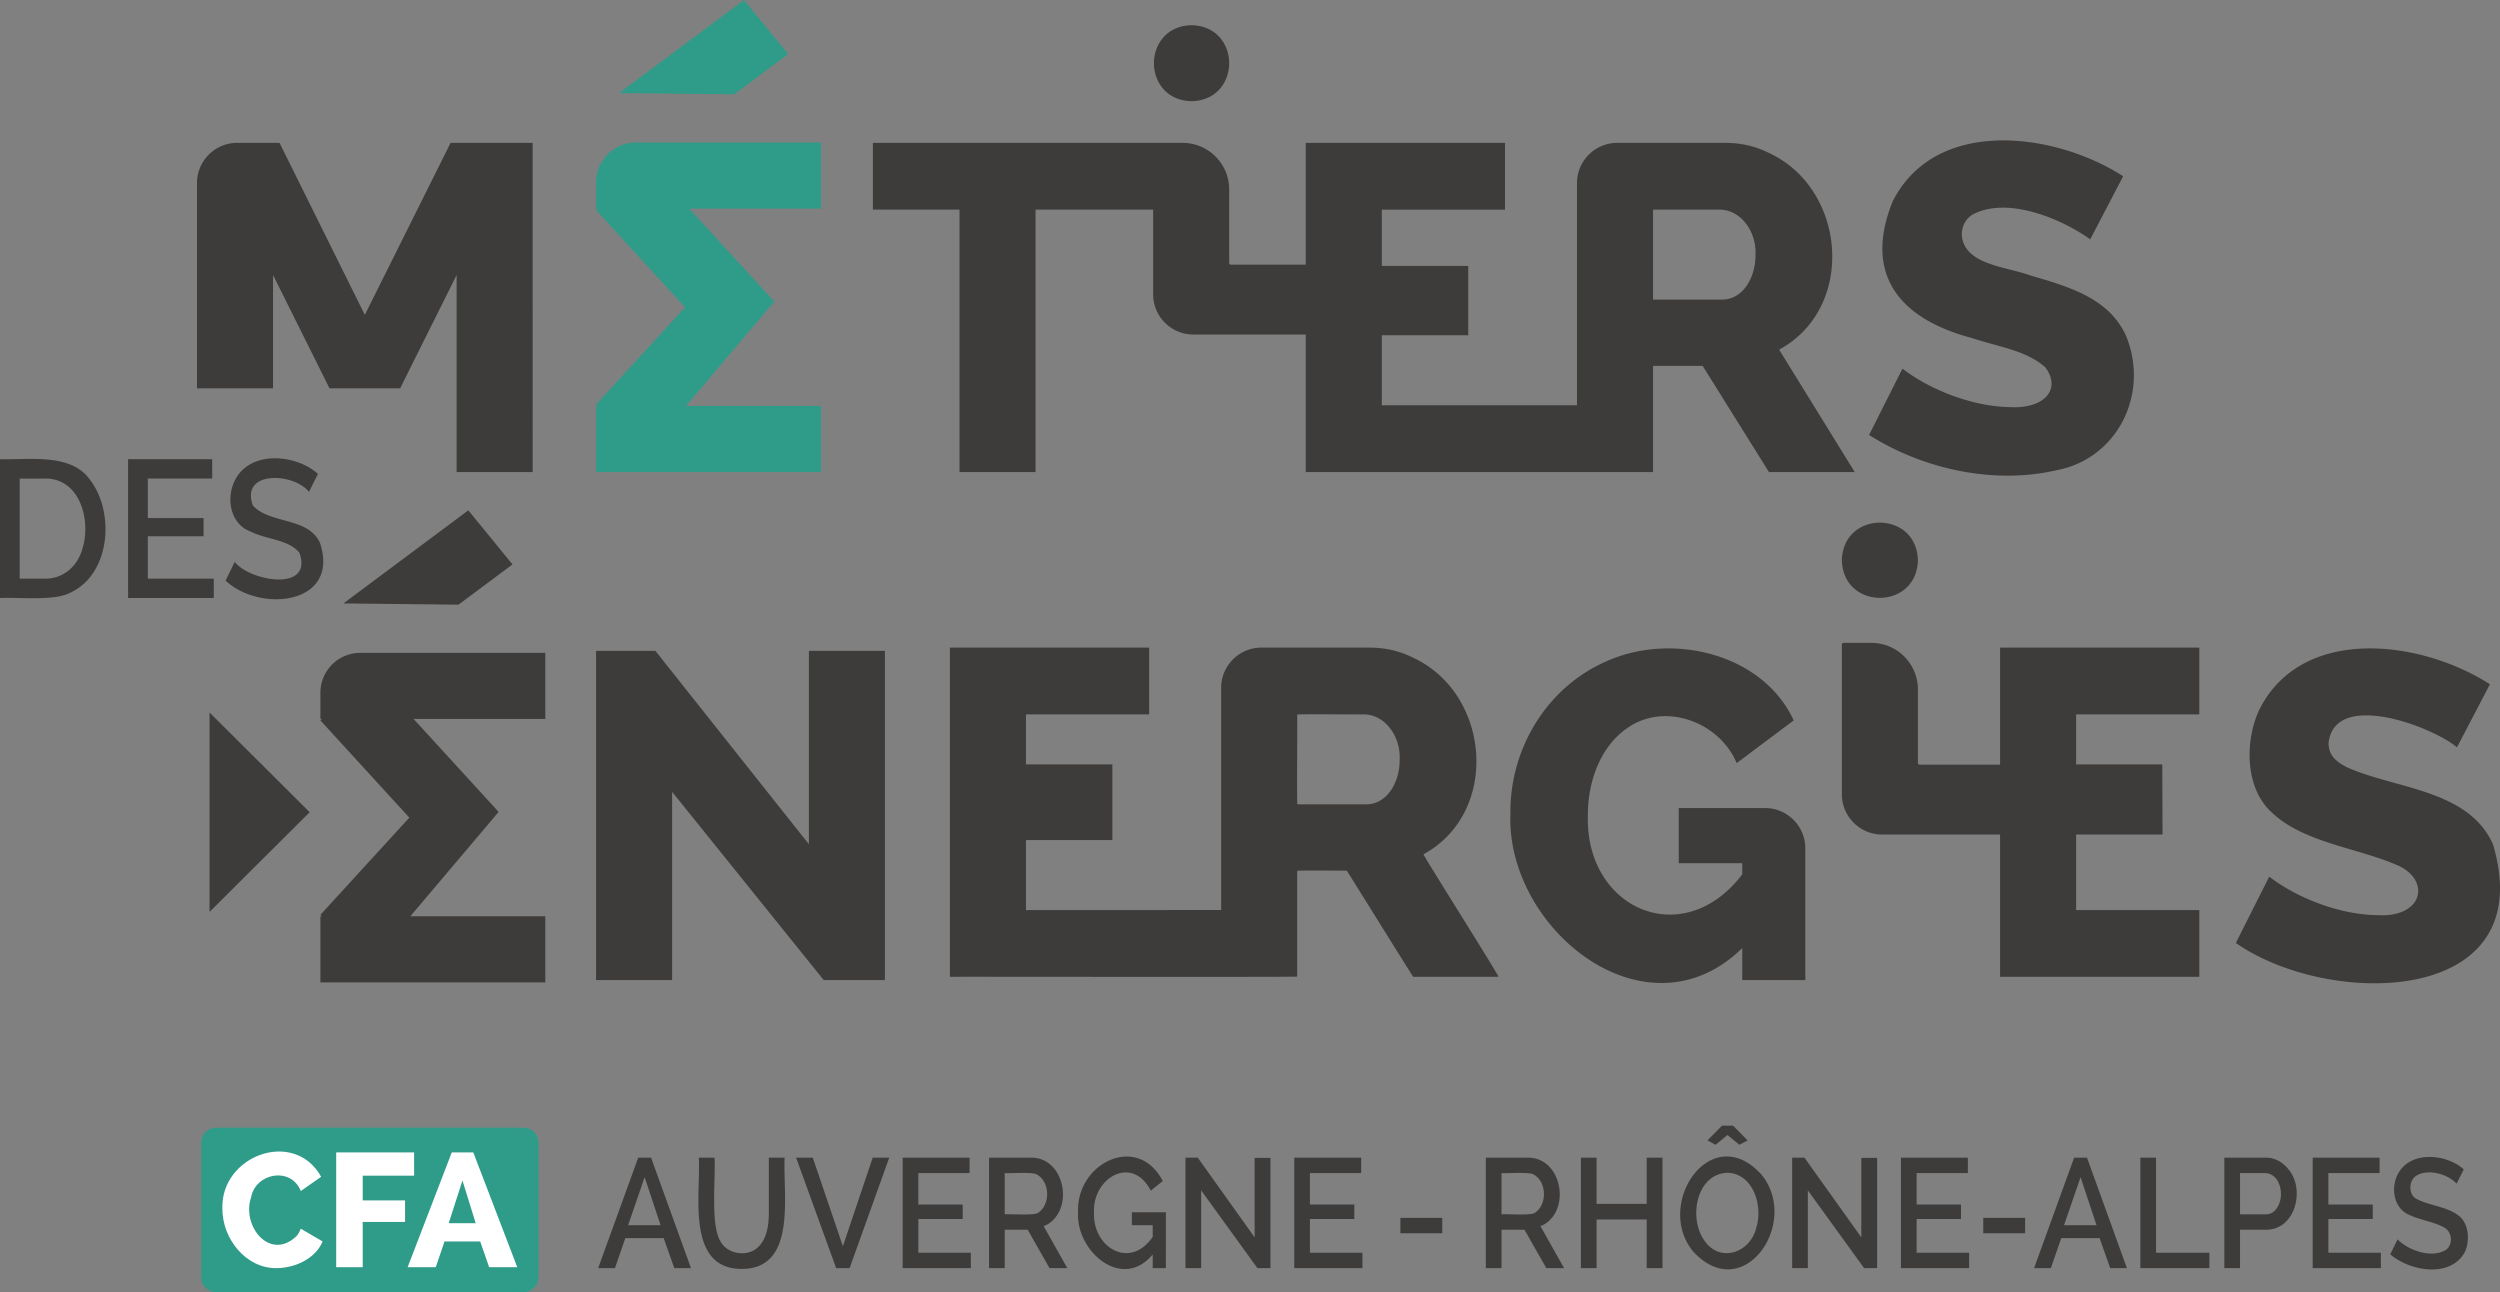 <svg xmlns="http://www.w3.org/2000/svg" width="600" height="310.129" viewBox="0 0 600 310.129"><rect x="0" y="0" width="600" height="310.129" fill="#808080" stroke="none"/><path d="M189.157 12.98L178.557 0l-29.98 22.341 27.614.3 12.966-9.66zm7.873 21.227h-44.41a9.561 9.561 0 0 0-9.563 9.562v6.298h.352l-.352.351L164.4 73.75l-21.343 23.33.352.35h-.352v15.862h53.973V97.43h-32.397l21.198-25.06-20.404-22.303h31.603v-15.86zm-71.37 236.434H51.854a3.568 3.568 0 0 0-3.568 3.568v32.352a3.568 3.568 0 0 0 3.568 3.568h73.806a3.57 3.57 0 0 0 3.569-3.568v-32.352a3.57 3.57 0 0 0-3.569-3.568z" fill="#2f9c8a"/><path d="M71.18 296.653c-6.432 6.143-13.255-2.446-10.921-9.293 1.107-5.905 9.604-7.413 11.93-1.515l4.888-3.415c-6.491-11.674-24.17-5.062-23.705 7.685-.033 7.066 5.569 14.342 13.036 14.24 4.342-.037 9.262-2.208 11.018-6.403l-5.236-3.066c-.259.697-.596 1.288-1.01 1.767zm15.87-14.493h12.337v-5.589H80.686v27.55h6.365v-10.865h10.163v-5.16H87.051v-5.936zm26.538-5.589h-5.16l-10.592 27.55h6.751l2.096-6.17h8.573l2.136 6.17h6.75l-10.554-27.55zm-5.898 16.997l3.3-10.243 3.182 10.243h-6.482z" fill="#fff"/><path d="M21.558 115.092c-4.577-6.43-14.7-4.68-21.558-4.879v33.314c4.1-.234 13.042.749 16.682-1.198 9.833-4.34 10.994-19.347 4.876-27.237zm-1.753 16.518c-1.14 4.269-4.623 7.374-9.162 7.273H4.732v-24.026h5.911c8.528-.225 11.255 9.943 9.162 16.753zm31.503 7.272H35.474v-10.184H48.86v-4.362H35.474v-9.48h15.454v-4.644H30.742v33.313h20.566v-4.643zm25.506-8.54c-2.773-6.31-12.067-4.503-16.132-9.03-3.06-8.49 9.837-7.878 13.472-3.263l2.155-4.317c-5.461-4.889-16.776-5.749-20.165 2.04-1.882 4.308-.707 10.185 4.181 11.873 3.477 1.797 9.015 1.834 11.548 5.043 3.351 9.544-12.049 6.761-15.54 2.16l-2.195 4.504c8.386 7.806 27.495 5.751 22.676-9.01zm76.354 147.504l-9.61 26.508h4.03l2.488-7.205h9.205l2.556 7.205h4l-9.577-26.508h-3.092zm-2.42 16.202l3.966-11.536 3.83 11.536h-7.795zm33.77-2.761c-.03 3.17-.598 6.826-3.393 8.66-2.604 1.673-6.842.772-8.249-2.108-2.417-3.913-1.063-15.484-1.396-19.992h-3.764c.485 8.688-3.12 26.684 10.283 26.693 13.424.014 9.846-17.983 10.317-26.693h-3.799v13.44zm17.776 7.802l-7.225-21.243h-4l9.611 26.508h3.226l9.508-26.508h-3.963l-7.157 21.243zm18.11-6.533h10.651v-3.472h-10.651v-7.543H232.7v-3.696h-16.06v26.509h16.364v-3.697h-12.6v-8.1zm51.241 1.494h5.007v2.8c-5.508 8.003-14.417 2.45-14.081-5.75-.491-8.363 9.143-14.09 13.61-5.339l2.888-2.314c-6.083-11.681-20.86-4.248-20.327 7.54-.549 9.221 10.51 18.97 17.91 10.08v3.286h3.157V290.95h-8.164v3.1zm-19.254-.915c5.147-4.431 2.666-15.116-4.635-15.29H237.37v26.509h3.764v-9.222h5.512l5.242 9.222h4.266l-5.679-10.082a5.892 5.892 0 0 0 1.915-1.137zm-3.208-2.09c-.86.748-6.948.26-8.048.39v-9.893c1.143.127 6.902-.354 7.812.391 3.067 1.796 3.176 7.157.236 9.111zm51.93 5.917l-13.642-19.116h-2.958v26.508h3.764v-18.668l13.508 18.668h3.123v-26.471h-3.795v19.08zm13.272-4.406h10.651v-3.472h-10.651v-7.543h12.297v-3.696H310.62v26.509h16.364v-3.697h-12.6v-8.1zm21.712 3.435h10.047v-3.696h-10.047v3.696zm35.523-2.856c5.146-4.431 2.666-15.116-4.635-15.29H356.6v26.509h3.764v-9.222h5.512l5.242 9.222h4.266l-5.679-10.082a5.889 5.889 0 0 0 1.915-1.137zm-3.209-2.09c-.859.748-6.947.26-8.047.39v-9.893c1.143.127 6.902-.354 7.812.391 3.067 1.796 3.175 7.157.235 9.111zm26.798-2.11h-12.03v-11.09h-3.764v26.51h3.764v-11.688h12.03v11.687h3.796v-26.508h-3.796v11.088zm18.075-18.778l-3.492 3.546 1.949 1.044 2.853-2.352 2.857 2.352 1.983-1.044-3.495-3.546h-2.655zm9.477 11.758c-12.018-13.303-25.839 7.02-16.381 18.463 12.07 13.062 25.77-6.99 16.381-18.463zm-1.242 12.694c-1.357 5.939-8.604 8.635-12.4 3.21-3.878-5.186-2.176-16.026 5.441-16.352 6.238.156 8.6 7.984 6.959 13.142zm25.2 2.353l-13.642-19.116h-2.959v26.508h3.765v-18.668l13.508 18.668h3.123v-26.471h-3.796v19.08zm13.272-4.406h10.651v-3.472h-10.651v-7.543h12.297v-3.696h-16.061v26.509h16.364v-3.697h-12.6v-8.1zm15.994 3.435h10.048v-3.696h-10.048v3.696zm21.807-18.145l-9.61 26.508h4.03l2.488-7.205h9.205l2.556 7.205h4l-9.577-26.508h-3.092zm-2.42 16.202l3.966-11.536 3.83 11.536h-7.795zm22.078-16.202h-3.765v26.508h16.566v-3.696H517.45v-22.812zm31.718 2.706c-1.299-1.607-3.188-2.73-5.31-2.706h-10.013v26.508h3.764v-9.222h6.45c6.947-.15 9.23-9.87 5.109-14.58zm-2.017 7.897c-.453 1.579-1.596 3.01-3.327 2.987h-6.215v-9.894h6.013c3.263.099 4.397 4.232 3.53 6.907zm11.66 4.107h10.652v-3.472H558.81v-7.543h12.297v-3.696h-16.06v26.509h16.364v-3.697h-12.6v-8.1zm31.3-.766c-2.71-2.21-7.136-2.426-10.132-4.05-1.973-.986-1.873-4.136-.334-5.376 2.684-2.023 7.766-.695 9.945 1.716l1.713-3.435c-4.344-3.889-13.35-4.572-16.044 1.626-1.494 3.425-.56 8.102 3.328 9.446 2.304 1.083 5.718 1.582 7.914 2.836 2.05.978 2.314 4.145.519 5.413-3.397 2.11-8.985.17-11.608-2.52l-1.747 3.586c4.683 4.074 14.449 5.797 17.908-.561 1.21-2.596 1.007-6.831-1.461-8.68zM110.033 145.122l12.966-9.662-10.6-12.98-29.98 22.341 27.614.3zm120.252-31.831h18.248V50.312h28.222V70.63c0 5.336 4.326 9.662 9.662 9.662h26.964v33h83.352V87.809h11.902l15.914 25.482h20.588l-18.143-29.376c18.535-10.052 16.164-38.75-2.614-47.287-3.153-1.56-6.583-2.34-10.29-2.34h-25.95c-5.335 0-9.661 4.326-9.661 9.661v53.32h-46.844V80.465h20.738V63.823h-20.738v-13.51h29.569V34.287H313.38v29.238H295.42a.412.412 0 0 1-.414-.411V45.48c0-6.181-5.01-11.19-11.19-11.19h-2.716v-.002c-.008.004-1.156 0-1.165.001v-.001h-70.445v16.024h20.795v62.979zm166.448-62.979h16.134c5.01.136 8.668 5.291 8.453 10.683.113 5.195-2.734 10.787-7.897 10.907h-16.69v-21.59zM76.898 166.25v6.3h.352l-.352.35 21.343 23.33-21.343 23.332.352.348h-.352v15.863h53.972v-15.863H98.473l21.198-25.055-20.403-22.305h31.602v-15.862H86.46a9.561 9.561 0 0 0-9.562 9.562zM482.63 97.715c-8.984-.07-19.331-4.07-26.038-9.24l-8.013 15.914c12.926 8.194 29.744 11.91 44.787 8.513 14.908-2.719 22.535-18.474 16.915-32.213-4.055-9.13-13.748-11.878-22.98-14.577-5.835-2.161-15.887-2.517-16.469-9.678 0-2.154.84-3.782 2.508-4.9 8.357-4.514 21.279.899 28.315 5.9l7.903-15.133c-16.305-10.525-44.947-14.381-55.306 6.008-7.1 17.538 1.58 28.225 19.031 32.825 6.134 2.08 12.96 2.902 17.582 7.01 3.887 5.175-.074 9.936-8.235 9.57zM285.973 24.293c12.036-.304 12.034-17.949 0-18.25-12.035.303-12.033 17.948 0 18.25zM161.308 190.038l36.386 45.18h14.688V156.21h-18.248v46.402L157.3 156.21h-14.243v79.006h18.251v-45.179zm280.74-55.58c.304 12.036 17.948 12.034 18.25 0-.303-12.036-17.948-12.033-18.25 0zM50.297 218.855l24.029-23.924-24.03-23.924v47.848zm548.006-16.242c-5.914-13.235-23.57-13.248-35.163-18.526-2.521-1.356-4.278-2.819-4.286-5.73 1.38-12.885 24.917-3.997 30.822 1l7.903-15.132c-16.301-10.528-44.95-14.382-55.303 6.008-3.495 7.376-3.61 18.766 2.894 24.704 7.495 7.211 20.39 8.523 29.708 12.515 8.662 3.406 6.957 12.81-4.227 12.186-8.986-.062-19.328-4.073-26.037-9.239l-8.014 15.914c22.46 15.716 73.302 15.23 61.703-23.7zm-118.285 31.82h47.82V218.41h-29.57v-18.123h20.742l-.065-16.83h-20.676v-12.004h29.568v-16.025h-47.82v28.094h-19.305a.412.412 0 0 1-.415-.41v-17.636c0-6.181-5.01-11.19-11.19-11.19h-6.65a.412.412 0 0 0-.41.41v35.93c0 5.335 4.325 9.66 9.661 9.66h28.31v34.148zm-204.22-62.98v-16.025h-47.82v79.006c.02-.043 83.385.095 83.348-.054v-25.377c.036-.128 11.835-.05 11.92-.028.046.025 15.852 25.477 15.927 25.459h20.46c.271-.114-18.184-29.258-17.995-29.405 18.486-10.08 16.095-38.732-2.664-47.26-3.154-1.56-6.583-2.34-10.29-2.34h-25.947c-5.336 0-9.662 4.325-9.662 9.66v53.32H246.23v-16.8h20.74v-18.155h-20.74v-12.002h29.568zm35.528.053c-.013-.173 16.082.012 16.135-.054 5.007.137 8.67 5.292 8.456 10.683.113 5.197-2.74 10.786-7.9 10.907H311.38c-.181.02.018-21.489-.054-21.536zM418.14 227.54v7.676h15.134v-31.623c0-5.335-4.326-9.661-9.662-9.661h-20.716v13.241h15.244v2.672c-14.164 18.609-37.63 8.362-37.054-14.019-.053-8.693 3.356-17.868 11.071-22.088 8.884-4.762 20.744.078 24.647 9.403l13.684-10.24c-7.435-16.133-29.382-21.277-45.062-14.132-14.168 6.197-23.076 20.92-22.923 36.391-1.178 27.765 32.576 54.953 55.637 32.38zM65.528 66.001l13.559 27.206H96.03l13.559-27.206v47.29h18.248V34.288h-19.695L87.557 75.572 67.085 34.288h-10.15c-5.335 0-9.661 4.326-9.661 9.661v49.258h18.254V66.001z" fill="#3d3c3b"/></svg>